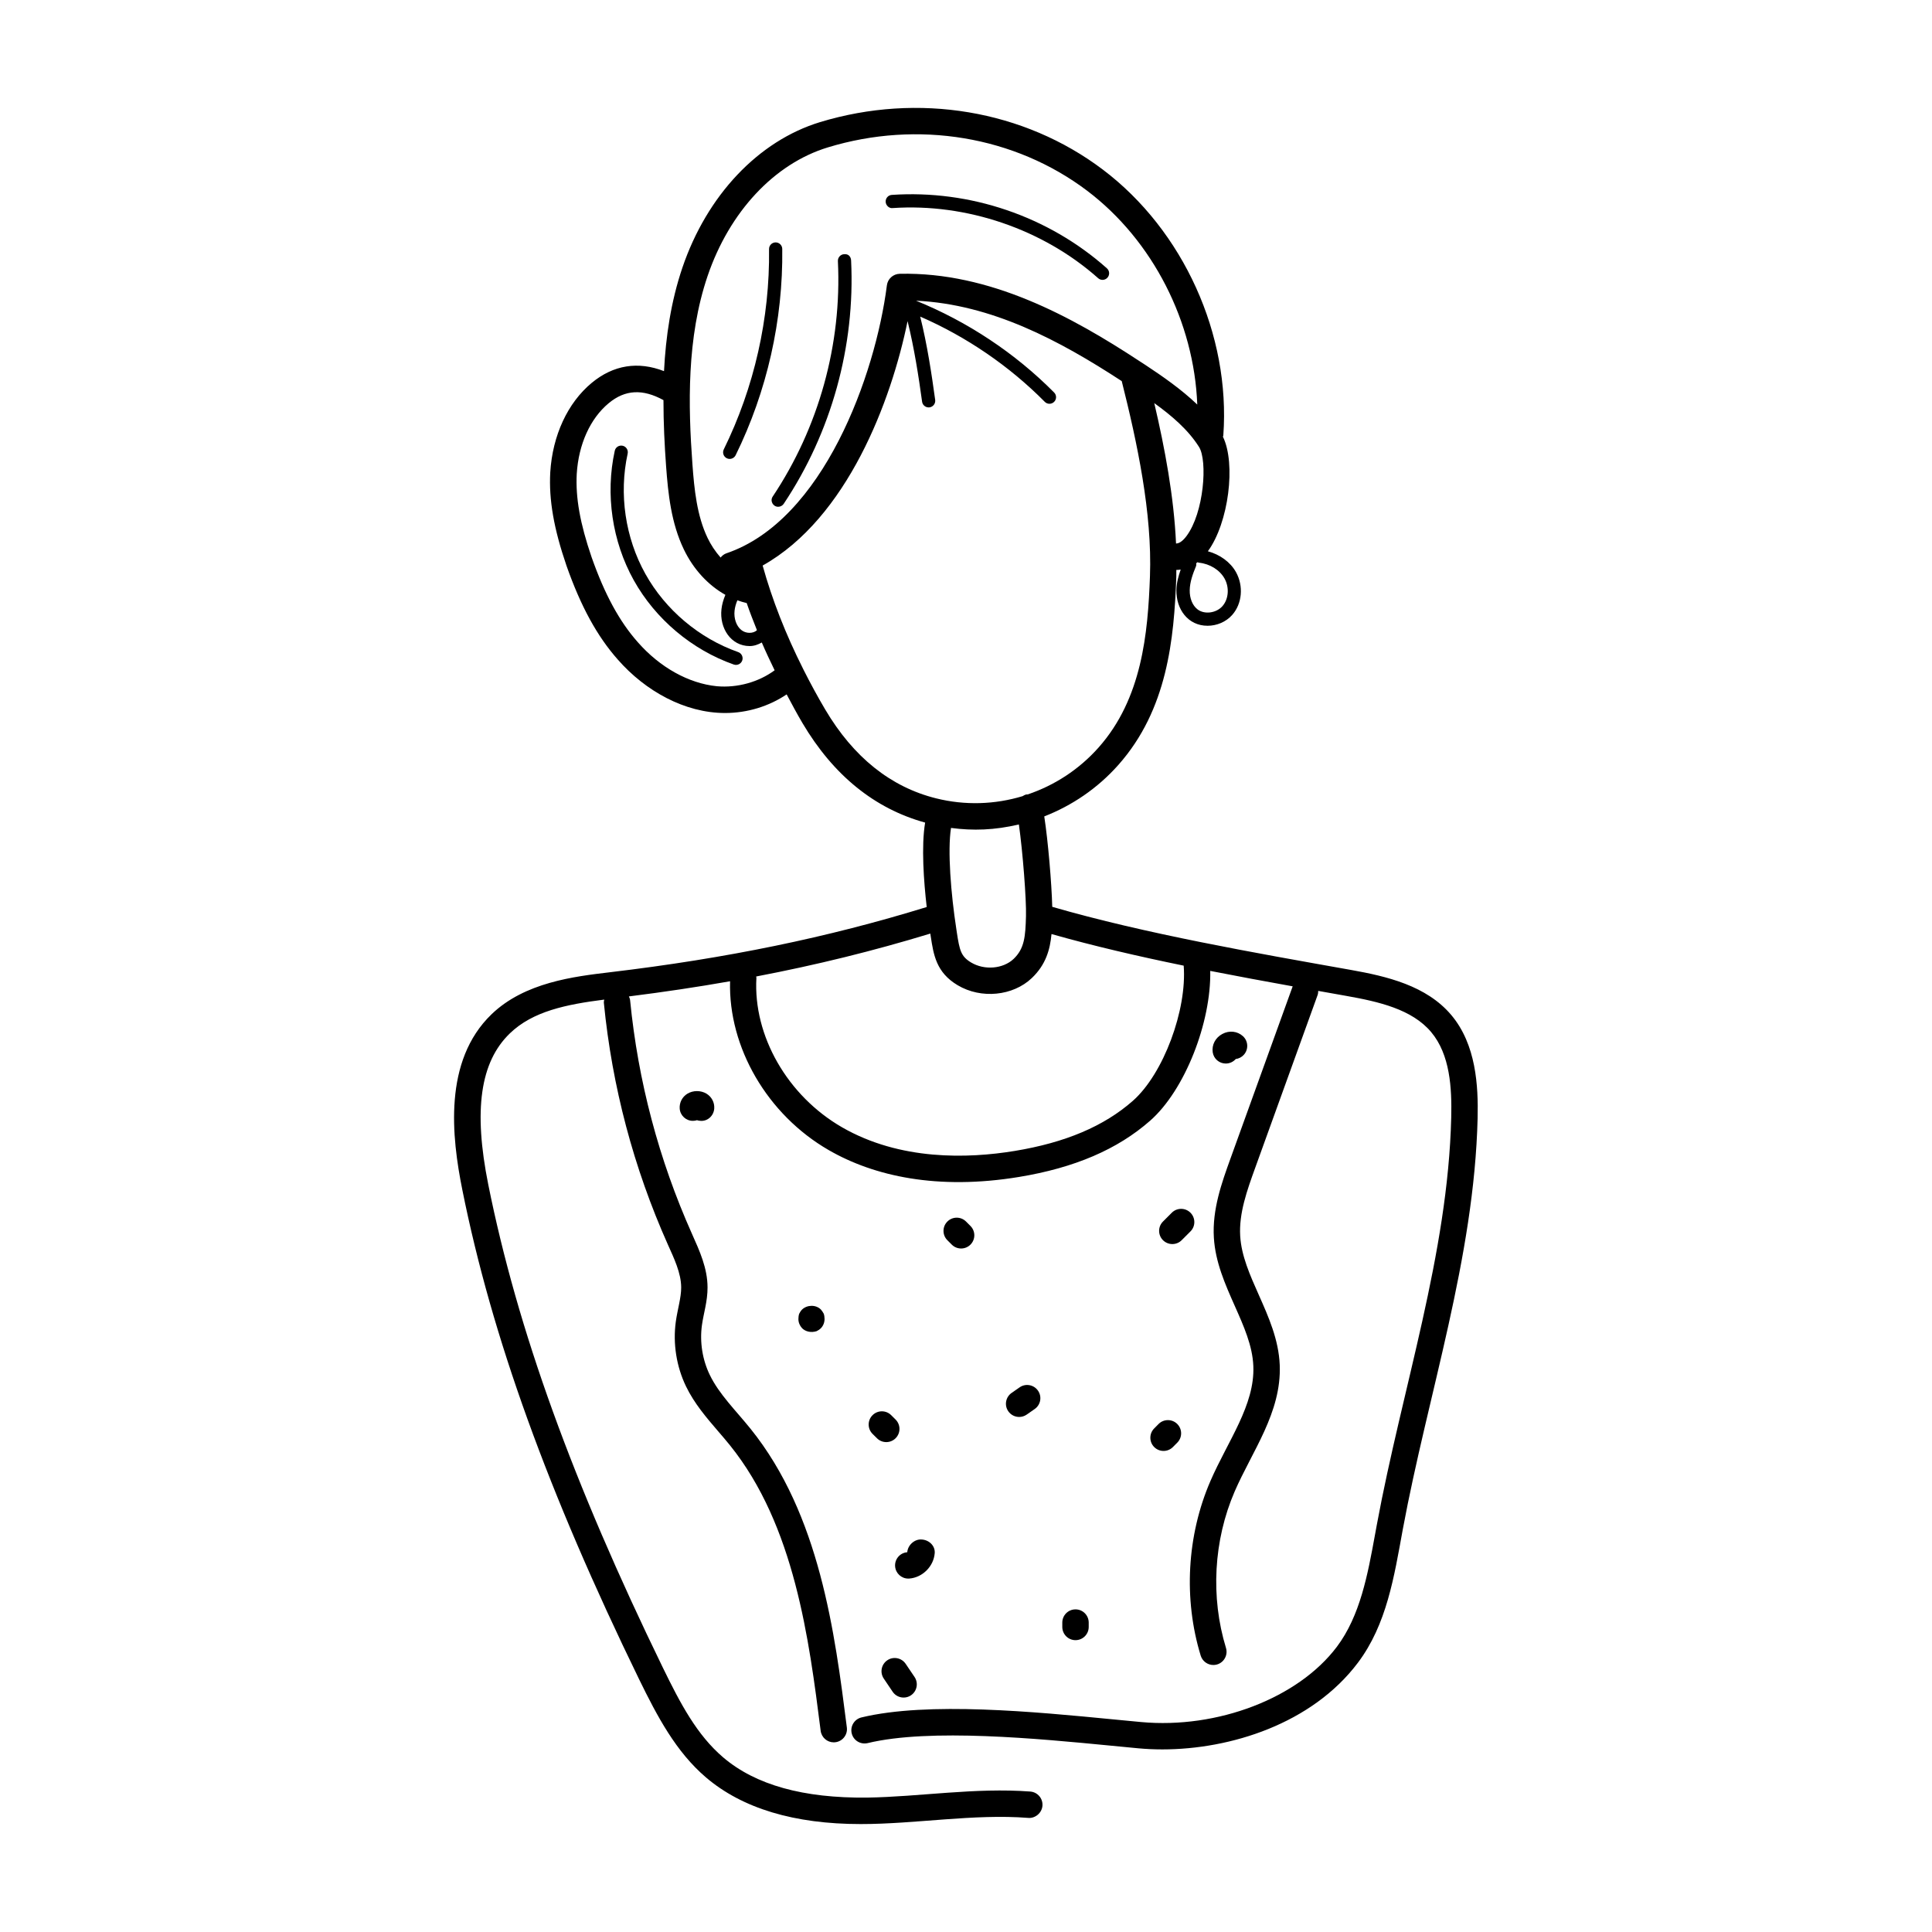 <?xml version="1.0" encoding="UTF-8"?>
<!-- Uploaded to: SVG Repo, www.svgrepo.com, Generator: SVG Repo Mixer Tools -->
<svg fill="#000000" width="800px" height="800px" version="1.1" viewBox="144 144 512 512" xmlns="http://www.w3.org/2000/svg">
 <g>
  <path d="m401.18 473.84c1.367-1.367 1.367-3.582 0-4.949l-1.168-1.168c-1.367-1.367-3.582-1.367-4.949 0-1.367 1.367-1.367 3.582 0 4.949l1.168 1.168c1.367 1.367 3.582 1.367 4.949 0z"/>
  <path d="m356.57 491.03c-0.355 0.348-0.559 0.703-0.773 1.121-0.145 0.418-0.211 0.91-0.211 1.402 0 0.91 0.348 1.75 0.984 2.445 0.891 0.891 2.367 1.25 3.848 0.773 0.418-0.211 0.766-0.422 1.121-0.773 0.629-0.629 0.977-1.539 0.977-2.445 0-0.492-0.07-0.984-0.211-1.402-0.211-0.418-0.484-0.773-0.766-1.121-1.332-1.328-3.641-1.258-4.969 0z"/>
  <path d="m326.17 433.84c-1.367 0.84-2.152 2.344-2.043 3.938 0.129 1.844 1.668 3.258 3.484 3.258 0.41 0 0.773-0.062 1.094-0.172 0.273 0.09 0.566 0.145 0.867 0.164 1.934 0.199 3.586-1.34 3.711-3.273 0.102-1.594-0.691-3.094-2.07-3.93-1.516-0.906-3.539-0.891-5.043 0.016z"/>
  <path d="m416.09 518.88 2.106-1.469c1.594-1.102 1.988-3.281 0.887-4.867-1.102-1.598-3.301-1.988-4.867-0.887l-2.133 1.484c-1.586 1.105-1.977 3.293-0.867 4.871 0.684 0.977 1.77 1.496 2.871 1.496 0.699 0 1.395-0.203 2.004-0.629z"/>
  <path d="m457.14 472.68 2.359-2.359c1.359-1.367 1.348-3.586-0.027-4.949-1.367-1.359-3.594-1.348-4.949 0.027l-2.305 2.305c-1.375 1.359-1.387 3.582-0.027 4.949 1.367 1.375 3.594 1.383 4.949 0.027z"/>
  <path d="m468.84 425.85c1.051 0 1.988-0.457 2.644-1.195 0.793-0.102 1.559-0.477 2.141-1.121 1.297-1.434 1.188-3.648-0.238-4.941-1.477-1.34-3.621-1.578-5.453-0.582-1.84 0.977-2.836 2.883-2.551 4.852 0.258 1.738 1.754 2.988 3.457 2.988z"/>
  <path d="m449.88 522.54c-1.367 1.367-1.367 3.582 0 4.949 0.684 0.684 1.578 1.023 2.473 1.023 0.895 0 1.789-0.34 2.473-1.023l1.16-1.168c1.367-1.367 1.367-3.582 0-4.949-1.367-1.367-3.582-1.367-4.949 0z"/>
  <path d="m432.52 575.16v-1.16c0-1.934-1.566-3.5-3.5-3.5-1.934 0-3.5 1.566-3.5 3.5v1.16c0 1.934 1.566 3.5 3.5 3.5 1.938-0.004 3.5-1.566 3.5-3.5z"/>
  <path d="m391.71 555.6c0.145-1.926-1.449-3.465-3.375-3.609-1.926-0.203-3.758 1.449-3.902 3.367-1.926 0.148-3.363 1.824-3.219 3.75 0.145 1.84 1.676 3.231 3.484 3.231 0.09 0 0.184 0 0.273-0.008 3.508-0.266 6.465-3.223 6.738-6.731z"/>
  <path d="m380.18 519.04c-1.367-1.367-3.582-1.367-4.949 0-1.367 1.367-1.367 3.582 0 4.949l1.168 1.16c0.684 0.684 1.578 1.023 2.473 1.023s1.789-0.34 2.473-1.023c1.367-1.367 1.367-3.582 0-4.949z"/>
  <path d="m379.16 583.98c-1.605 1.074-2.035 3.246-0.957 4.852l2.359 3.5c1.094 1.613 3.281 2.012 4.859 0.938 1.598-1.078 2.023-3.258 0.938-4.859l-2.344-3.473c-1.082-1.605-3.262-2.031-4.856-0.957z"/>
  <path d="m331.12 615.06c9.609 8.188 23.391 12.336 40.973 12.336 14.609 0 29.992-2.762 44.41-1.633 1.805 0.164 3.609-1.285 3.758-3.227 0.145-1.926-1.297-3.609-3.227-3.758-14.645-1.102-29.312 1.395-43.254 1.605-16.836 0.176-29.52-3.32-38.125-10.652-6.965-5.938-11.355-14.281-15.984-23.773-23.867-49.016-38.566-89.695-46.27-128.02-3.969-19.754-2.144-32.5 5.727-40.09 6.074-5.859 14.898-7.656 25-8.945-0.051 0.297-0.125 0.59-0.094 0.902 2.18 22.148 7.879 43.672 16.941 63.98 1.621 3.621 3.539 7.582 3.547 11.406 0.012 2.703-0.98 5.863-1.422 9.039-0.805 5.82 0.164 11.926 2.711 17.191 2.207 4.559 5.434 8.301 8.547 11.926 1.047 1.215 2.098 2.434 3.094 3.676 17.125 21.258 20.957 51.422 24.031 75.652 0.227 1.77 1.73 3.062 3.465 3.062 2.125 0 3.746-1.863 3.477-3.938-3.191-25.113-7.156-56.367-25.523-79.164-3.906-4.844-8.328-9.152-10.797-14.262-1.961-4.039-2.699-8.727-2.086-13.18 0.449-3.219 1.5-6.305 1.488-10.023-0.008-5.082-2.094-9.648-4.148-14.242-8.762-19.617-14.262-40.414-16.367-61.809-0.035-0.387-0.176-0.727-0.324-1.059 9.262-1.164 18.176-2.496 26.809-4.019-0.48 17.488 9.844 35.34 26.133 44.738 12.008 6.934 28.863 10.668 50.391 7.133 14.773-2.426 26.164-7.312 34.824-14.938 9.207-8.109 16.176-26.062 15.902-39.676 7.34 1.438 14.668 2.797 21.848 4.09l-16.52 45.738c-2.262 6.273-4.824 13.387-4.367 20.867 0.395 6.527 3.008 12.375 5.519 18.039 2.426 5.453 4.723 10.605 4.941 15.988 0.43 10.348-6.758 19.828-11.383 30.492-6.227 14.391-7.16 31.254-2.562 46.254 0.465 1.504 1.852 2.473 3.348 2.473 2.379 0 4.023-2.301 3.348-4.523-4.121-13.434-3.285-28.535 2.289-41.43 4.621-10.684 12.469-20.973 11.957-33.551-0.281-6.723-2.957-12.738-5.543-18.551-2.371-5.324-4.613-10.359-4.934-15.613-0.367-6.047 1.832-12.156 3.969-18.066l16.543-45.805c0.133-0.363 0.156-0.734 0.164-1.102 0.727 0.129 6.668 1.188 7.461 1.328 8.574 1.523 17.379 3.527 22.469 9.582 5.023 5.981 5.508 14.816 5.316 22.672-0.871 36.188-13.008 71.684-19.699 107.82l-0.492 2.68c-1.934 10.586-3.93 21.523-10.129 29.754-10.25 13.598-31.633 21.785-51.859 19.926l-7.359-0.703c-20.73-2.016-49.117-4.777-66.754-0.52-1.879 0.457-3.035 2.344-2.582 4.223 0.449 1.879 2.332 3.019 4.223 2.582 16.504-3.984 45.348-1.176 64.438 0.676l7.394 0.711c2.023 0.184 4.113 0.281 6.254 0.281 18.066 0 39.633-6.777 51.836-22.969 7.644-10.152 9.613-22.832 11.902-35.371 6.652-35.844 18.926-71.82 19.824-108.92 0.203-8.625-0.395-19.531-6.957-27.332-6.602-7.852-17.191-10.297-26.594-11.973-25.117-4.469-54.633-9.602-79.176-16.727-0.16-6.266-1.117-17.496-2.117-23.961 7.367-2.879 14.129-7.441 19.621-13.629 13.039-14.691 14.766-33.395 15.367-49.766 0.023-0.633-0.004-1.281 0.008-1.922 0.375-0.004 0.758-0.039 1.16-0.098-0.598 1.715-1.098 3.492-1.133 5.406-0.098 5.113 3.07 9.484 8.254 9.484 2.414 0 4.867-0.992 6.531-2.871 2.637-2.984 3.047-7.648 1.004-11.336-1.504-2.699-4.273-4.664-7.453-5.535 5.519-7.559 7.473-23.227 3.988-30.359 0.023-0.121 0.098-0.223 0.105-0.352 1.934-26.648-10.586-54.289-31.898-70.41-20.922-15.824-48.941-20.516-74.996-12.602-16.316 4.981-29.945 19.387-36.449 38.539-3.047 8.973-4.414 18.305-4.879 27.449-6.856-2.668-13.414-1.66-19.168 3.117-6.375 5.289-10.379 13.918-10.98 23.711-0.391 7.293 0.941 14.926 4.32 24.785 3.793 10.762 8.117 18.668 13.613 24.859 7.269 8.293 17.719 14.125 28.387 14.125 5.922 0 11.652-1.781 16.328-4.934 1.344 2.523 2.684 5.051 4.172 7.57 8.203 13.875 19.152 22.723 32.527 26.406-1.059 6.246-0.352 15.703 0.418 22.375-26.246 8.086-52.98 13.602-83.945 17.285-9.547 1.133-22.617 2.691-31.387 11.145-12.82 12.367-10.559 32.473-7.734 46.516 7.816 38.922 22.707 80.133 46.844 129.7 4.812 9.84 9.766 19.238 17.754 26.043zm113.1-179.33c-7.648 6.731-17.898 11.078-31.336 13.285-12.383 2.035-30.359 2.598-45.758-6.285-14.438-8.336-23.547-24.223-22.672-39.539 0.008-0.145-0.051-0.273-0.059-0.41 15.988-3.055 31.164-6.801 46.148-11.371l0.113 0.734c0.75 4.922 1.457 9.566 7.129 12.949 6.231 3.711 14.668 2.859 19.66-1.898 3.742-3.562 4.836-7.59 5.215-11.664 11.043 3.137 22.938 5.898 35.031 8.375 0.91 11.699-5.352 28.664-13.473 35.824zm-28.324-48.941c-0.148 5.383-0.383 8.57-3.281 11.336-2.789 2.637-7.715 3.066-11.254 0.949-2.699-1.613-3.062-3.203-3.793-7.988l-0.121-0.82c-1.453-9.402-2.367-20.883-1.418-26.855 5.824 0.77 11.48 0.609 17.984-0.922 1.023 7.199 2.012 19.934 1.883 24.301zm45.859-124.34c2.297 3.629 1.332 17.438-3.348 23.648-1.203 1.598-2.113 1.922-2.746 1.938-0.559-12.387-2.961-25.23-5.769-37.207 4.543 3.281 8.941 6.988 11.863 11.621zm6.766 34.879c1.32 2.379 1.078 5.453-0.566 7.312-1.633 1.852-4.777 2.269-6.609 0.84-1.332-1.031-2.098-2.926-2.059-5.07 0.035-2.172 0.828-4.348 1.668-6.367 0.105-0.254 0.059-0.508 0.043-0.762 0.117-0.082 0.238-0.203 0.355-0.293 0.129 0.047 0.25 0.113 0.395 0.133 2.906 0.305 5.5 1.926 6.773 4.207zm-137.01-80.164c5.781-17.027 17.691-29.781 31.855-34.098 23.891-7.285 49.59-2.984 68.738 11.48 17.438 13.191 28.348 34.809 29.184 56.664-4.277-4.082-9.133-7.438-13.668-10.441-0.441-0.293-0.918-0.586-1.363-0.883-0.086-0.059-0.168-0.117-0.258-0.168-18.027-11.844-39.641-23.68-63.547-23.16-1.734 0.027-3.199 1.324-3.418 3.055-3.035 23.785-16.863 62.32-42.539 71.02-0.641 0.219-1.129 0.637-1.527 1.125-1.445-1.633-2.609-3.441-3.445-5.184-2.828-5.875-3.539-12.875-4.023-19.543-1.133-15.488-1.543-33.52 4.012-49.867zm7.898 85.918c0.812 0.297 1.637 0.547 2.473 0.734 0.816 2.391 1.762 4.793 2.719 7.191-1.004 0.945-2.945 0.949-4.172-0.07-1.297-1.051-1.988-3.062-1.762-5.113 0.098-0.879 0.348-1.785 0.742-2.742zm-5.469 22.773c-7.461-0.758-15.074-5.004-20.902-11.652-4.887-5.508-8.781-12.676-12.254-22.531-3.062-8.945-4.277-15.766-3.941-22.094 0.484-7.836 3.566-14.664 8.465-18.723 4.391-3.648 9.055-3.812 14.516-0.82-0.004 6.039 0.289 11.934 0.695 17.496 0.539 7.348 1.348 15.094 4.707 22.07 2.555 5.316 6.484 9.508 11.008 12.039-0.547 1.301-0.902 2.555-1.039 3.801-0.566 4.984 2.488 9.773 7.477 9.773 1.156 0 2.231-0.387 3.211-0.945 1.043 2.453 2.215 4.91 3.402 7.367-4.199 3.094-9.836 4.715-15.344 4.219zm28.758 6.188c-2.082-3.523-3.984-7.047-5.762-10.57-0.02-0.051-0.047-0.094-0.07-0.148-4.644-9.215-8.246-18.402-10.758-27.449 22.434-12.586 34.098-43.656 38.406-64.777 1.781 7.219 2.934 14.719 3.848 21.355 0.121 0.875 0.875 1.512 1.734 1.512 0.074 0 0.156-0.008 0.238-0.012 0.957-0.137 1.625-1.02 1.496-1.977-0.941-6.832-2.098-14.598-3.969-22.078 12.258 5.336 23.617 13.098 33.012 22.586 0.676 0.691 1.785 0.691 2.473 0.012 0.691-0.684 0.691-1.789 0.012-2.473-10.336-10.441-22.988-18.812-36.602-24.336 20.051 0.941 38.004 10.535 54.512 21.309 4.102 16.297 8.094 35.008 7.481 51.707-0.547 15.164-2.106 32.426-13.605 45.379-5.199 5.863-11.711 10.051-18.789 12.445-0.129 0.02-0.254-0.016-0.383 0.016-0.367 0.086-0.68 0.266-0.988 0.449-7.328 2.211-15.215 2.5-22.922 0.574-12.023-2.996-21.906-10.918-29.363-23.523z"/>
  <path d="m380.58 199.14c19.531-1.32 39.84 5.602 54.441 18.586 0.734 0.66 1.848 0.562 2.469-0.145 0.641-0.719 0.582-1.824-0.145-2.469-15.512-13.809-36.32-20.863-57.012-19.461-0.965 0.062-1.688 0.902-1.621 1.867 0.062 0.965 0.977 1.77 1.867 1.621z"/>
  <path d="m350.23 278.3c0.559 0 1.113-0.273 1.457-0.777 12.629-18.895 18.977-41.801 17.863-64.5-0.047-0.957-0.656-1.777-1.84-1.66-0.965 0.047-1.707 0.867-1.66 1.84 1.078 21.949-5.059 44.102-17.273 62.383-0.777 1.16 0.066 2.715 1.453 2.715z"/>
  <path d="m338.95 264.64c8.316-16.918 12.586-35.82 12.355-54.672-0.012-0.957-0.793-1.73-1.75-1.73h-0.02c-0.969 0.012-1.742 0.805-1.73 1.77 0.23 18.305-3.922 36.66-12 53.09-0.422 0.867-0.07 1.914 0.801 2.344 0.824 0.41 1.898 0.094 2.344-0.801z"/>
  <path d="m339.63 316.81c-10.324-3.629-19.297-11.188-24.613-20.746-5.324-9.547-7.031-21.156-4.68-31.852 0.203-0.941-0.391-1.879-1.332-2.086-0.965-0.203-1.879 0.391-2.086 1.332-2.535 11.52-0.695 24.027 5.035 34.309 5.734 10.289 15.395 18.43 26.512 22.344 1 0.32 1.926-0.219 2.234-1.074 0.32-0.898-0.16-1.906-1.07-2.227z"/>
 </g>
</svg>
